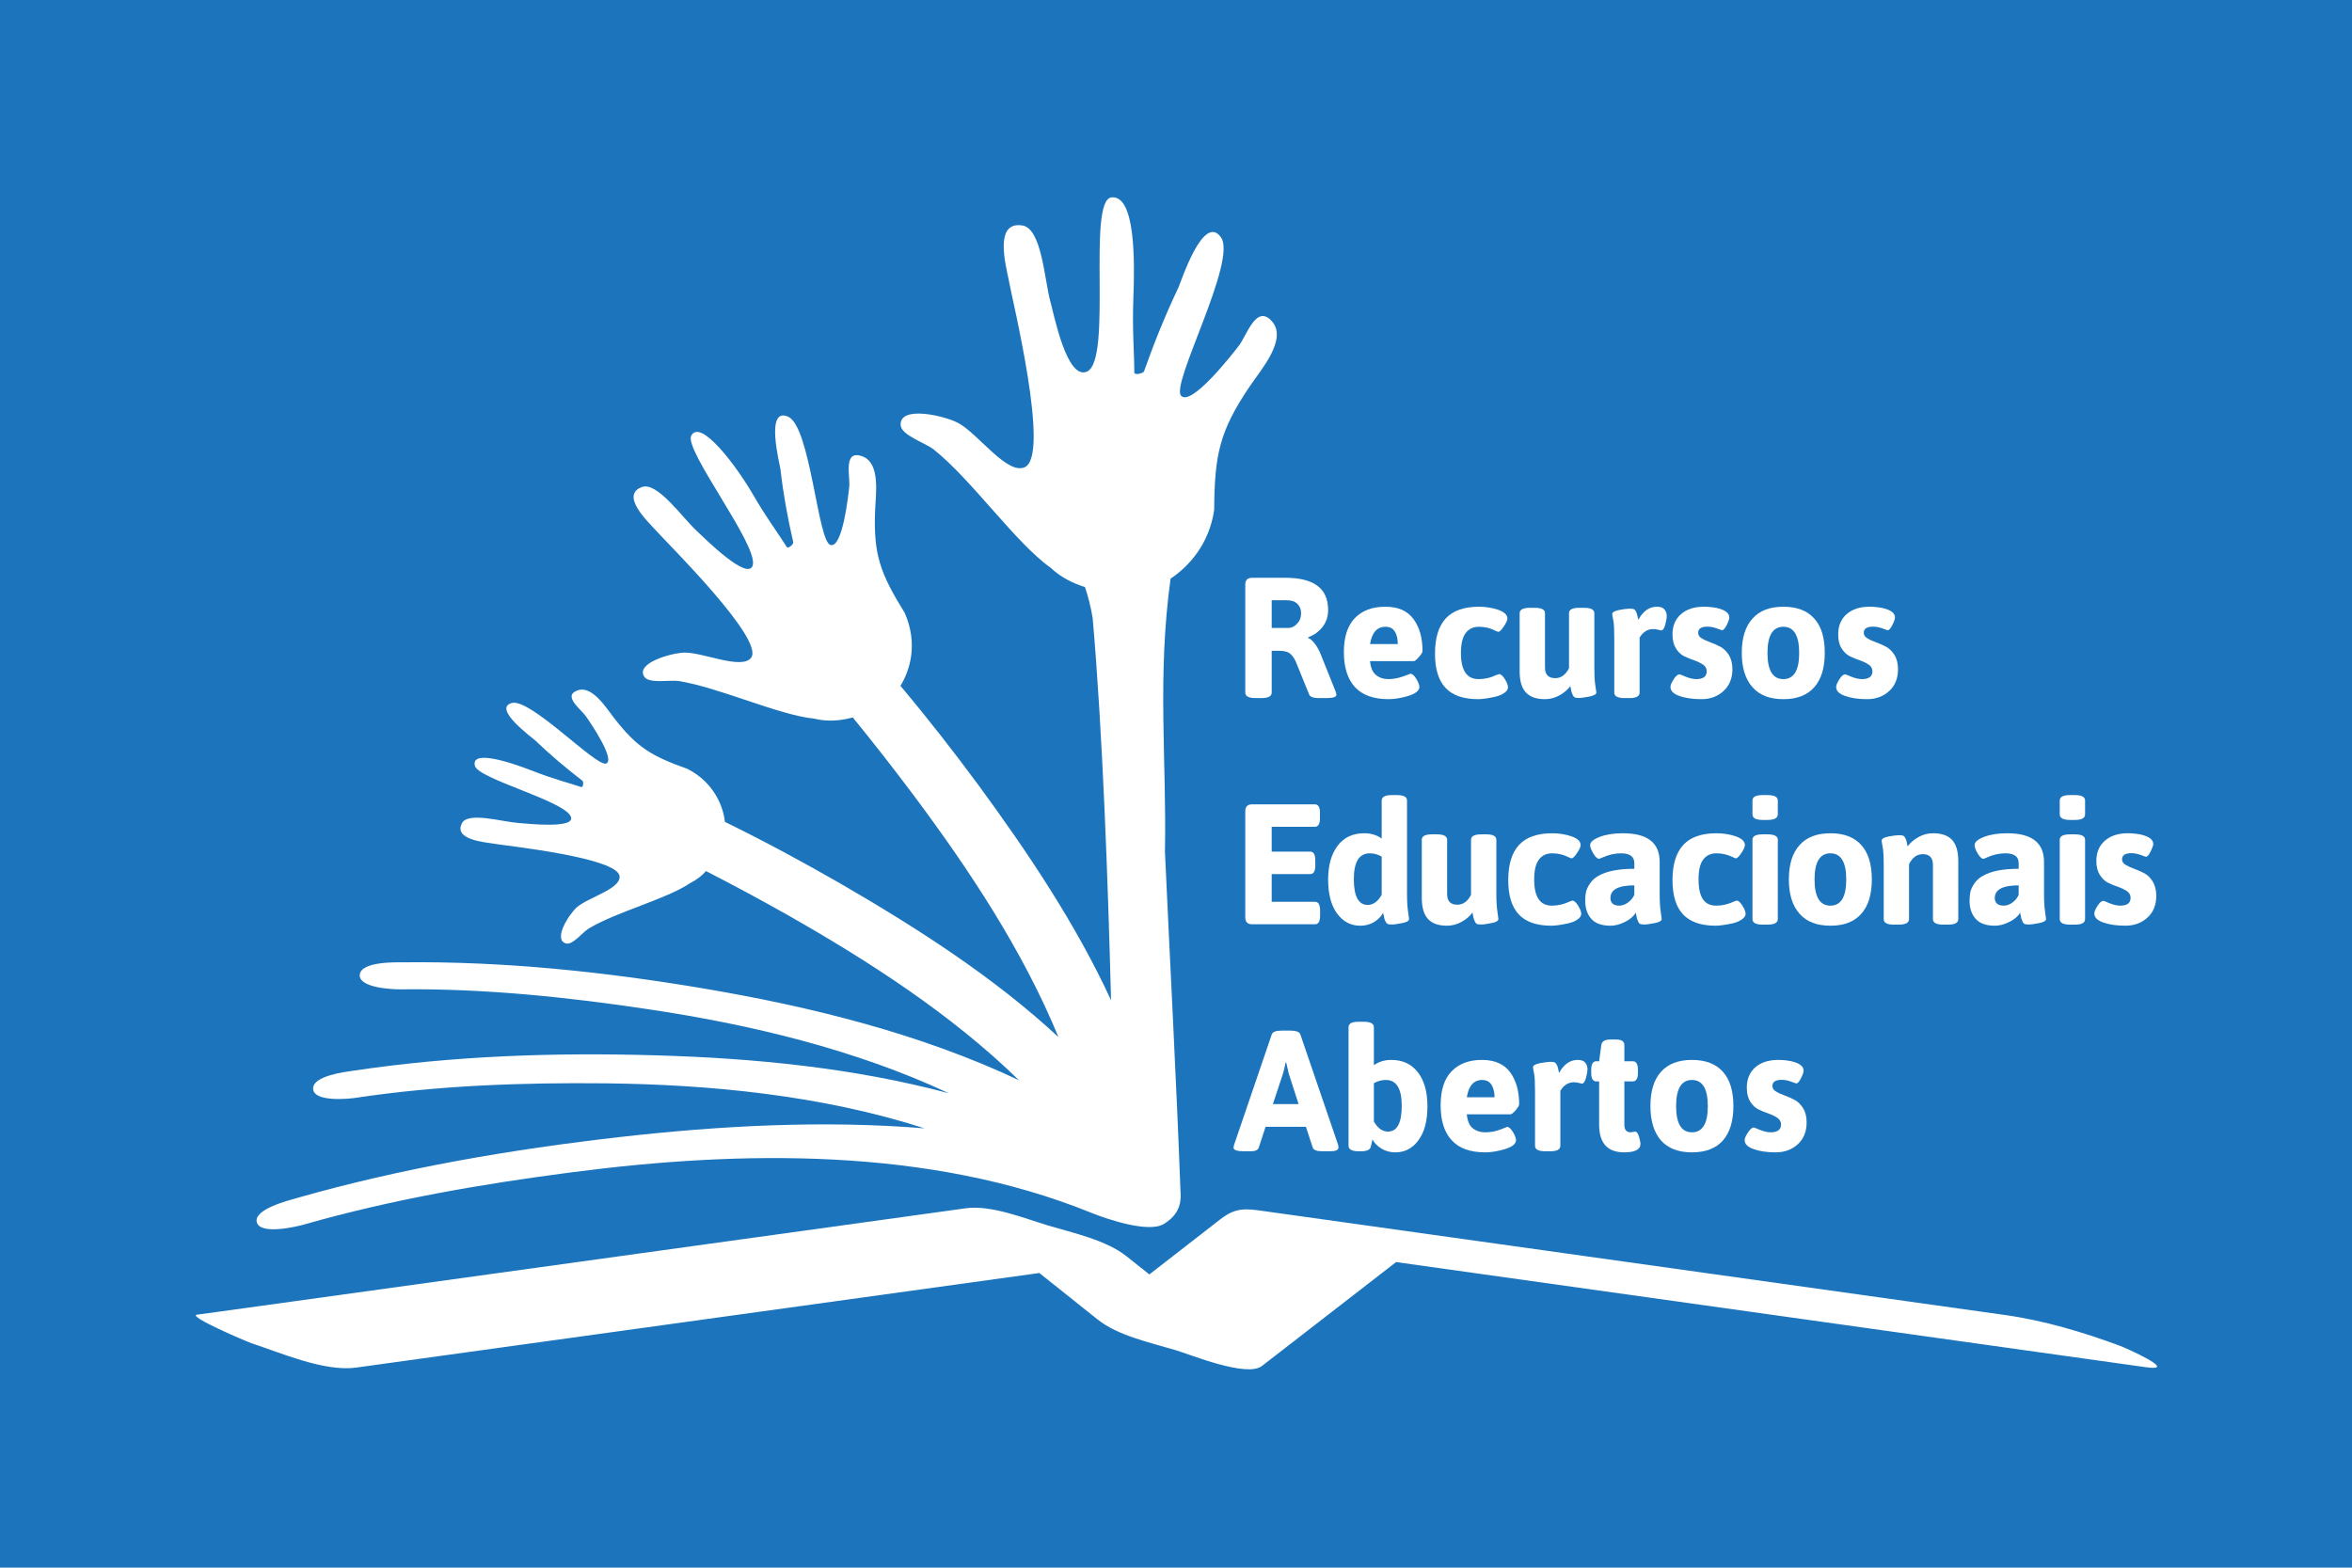<svg version="1.2" baseProfile="tiny" width="740.334" height="493.531" viewBox="1000 7440 19588 13058" preserveAspectRatio="xMidYMid" fill-rule="evenodd" stroke-width="28.222" stroke-linejoin="round" xmlns="http://www.w3.org/2000/svg"><path fill="#1C75BC" d="M1000 7440h19588v13058H1000V7440z"/><path fill="none" d="M1000 7440h19590v13060H1000z"/><path fill="#FFF" d="M3965 18832c-264 36-627-123-870-203-45-15-538-226-455-238 54-7 109-15 163-22 1594-221 3187-442 4781-662 486-68 972-135 1458-202 212-30 493 85 689 144 205 61 484 121 654 258 62 49 125 99 187 149 197-153 394-307 592-460 133-103 216-88 374-66 680 96 1360 191 2040 286 1374 193 2747 386 4121 578 327 46 650 143 958 257 40 15 499 217 216 178l-6246-876c-373 289-745 577-1118 866-126 97-594-95-717-132-203-61-482-120-651-256-162-129-323-258-485-387-1897 262-3794 525-5691 788z"/><path fill="none" d="M2630 17500h16336v1348H2630z"/><path fill="#FFF" d="M11371 13209v-899c0-38 19-57 57-57h278c237 0 355 89 355 268 0 53-15 100-45 139-30 40-70 69-121 88v6c18 7 36 23 55 48s35 53 47 83c42 104 84 209 126 314 4 13 7 22 7 28 0 19-29 28-86 28h-58c-48 0-75-10-83-30-37-93-75-186-113-278-16-32-33-54-52-67-18-13-49-19-91-19h-56v348c0 31-29 46-86 46h-48c-57 0-86-15-86-46zm220-538h135c30 0 55-12 77-36 22-23 33-52 33-86s-11-60-32-80-51-29-88-29h-125v231z"/><path fill="none" d="M11371 12252h761v1004h-761z"/><path fill="#FFF" d="M12284 13163c-61-67-92-164-92-291 0-126 31-221 92-284 62-63 146-94 253-94s185 34 235 103c50 68 75 157 75 265 0 12-10 29-30 51-19 23-34 34-43 34h-364c5 54 21 93 49 115 27 23 63 35 105 35 43 0 84-9 123-23 39-15 59-22 60-22 14 0 30 14 48 42 17 29 26 51 26 67 0 31-30 56-89 75-59 18-115 28-168 28-125 0-218-34-280-101zm357-358c0-43-8-79-25-105-17-27-43-39-77-39-71 0-113 48-129 144h231z"/><path fill="none" d="M12192 12493h657v772h-657z"/><path fill="#FFF" d="M13039 13170c-59-62-88-158-88-287s30-226 89-291c60-65 152-98 277-98 58 0 112 9 162 26 50 18 75 42 75 73 0 14-10 36-30 65-19 30-35 45-46 45-4 0-12-4-26-10-41-21-86-32-135-32-48 0-86 18-111 53-26 35-39 90-39 164s12 129 37 165c24 36 61 54 111 54s98-11 144-33c16-6 24-9 26-9 14 0 30 14 48 42 17 28 26 51 26 68s-10 33-31 47c-21 15-46 25-76 32-60 13-108 20-142 20-122 0-212-31-271-94z"/><path fill="none" d="M12951 12493h610v772h-610z"/><path fill="#FFF" d="M13656 13032v-484c0-30 29-45 86-45h40c57 0 85 15 85 45v453c0 59 29 88 86 88 47 0 85-27 114-82v-459c0-30 28-45 85-45h40c57 0 86 15 86 45v453c0 59 2 108 8 148 3 19 6 39 9 59 0 15-19 26-58 34-38 7-67 12-86 12s-32-2-38-6-11-10-15-19-7-16-9-22c-1-5-4-14-6-28-2-13-4-21-5-24-23 31-53 56-90 77-38 21-79 32-122 32-72 0-124-19-159-57-34-37-51-96-51-175z"/><path fill="none" d="M13656 12502h641v763h-641z"/><path fill="#FFF" d="M14444 13209v-452c0-72-2-122-8-150-6-29-9-46-9-52 0-15 20-26 58-34 38-7 67-11 86-11s32 2 38 5c6 4 11 10 15 18s7 15 8 20c2 5 5 14 7 27 2 12 4 20 5 23 40-73 92-109 155-109 31 0 52 8 64 24 12 15 18 33 18 53s-5 45-13 75c-9 30-19 45-32 45-5 0-15-2-30-6-14-3-26-5-37-5-47 0-85 23-114 71v458c0 31-28 46-85 46h-40c-57 0-86-15-86-46z"/><path fill="none" d="M14427 12493h456v763h-456z"/><path fill="#FFF" d="M14912 13162c0-15 9-36 27-64s34-41 48-41c2 0 19 6 52 20 32 13 62 20 88 20 58 0 87-22 87-65 0-22-10-41-29-55-20-13-43-25-71-35-28-9-57-21-85-34s-51-35-71-66c-19-30-29-69-29-117 0-71 23-128 71-169 47-41 110-62 191-62 38 0 74 4 109 11 68 16 102 42 102 79 0 12-7 33-21 62-15 29-28 44-40 44-1 0-15-5-42-15s-54-15-79-15c-52 0-77 17-77 51 0 19 9 35 29 46 19 12 43 23 71 33s56 23 84 37c28 15 52 39 72 70 19 32 29 72 29 118 0 75-25 136-74 181s-109 68-183 68c-73 0-136-9-185-27-49-17-74-42-74-75z"/><path fill="none" d="M14912 12493h518v772h-518z"/><path fill="#FFF" d="M15595 13164c-59-66-89-161-89-286s30-220 89-285c58-66 144-99 258-99 113 0 199 33 257 99 59 65 87 160 87 285s-29 220-87 286c-59 67-144 100-257 100-114 0-200-33-258-100zm125-285c0 145 44 218 132 218s132-73 132-218-44-218-132-218-132 73-132 218z"/><path fill="none" d="M15506 12493h693v772h-693z"/><path fill="#FFF" d="M16292 13162c0-15 9-36 27-64s34-41 48-41c2 0 19 6 51 20 33 13 62 20 89 20 58 0 87-22 87-65 0-22-10-41-30-55-19-13-43-25-71-35-28-9-56-21-84-34s-52-35-71-66c-20-30-29-69-29-117 0-71 23-128 70-169s111-62 192-62c38 0 74 4 108 11 69 16 103 42 103 79 0 12-7 33-22 62-14 29-27 44-39 44-1 0-15-5-43-15-27-10-53-15-79-15-51 0-77 17-77 51 0 19 10 35 30 46 19 12 43 23 71 33s56 23 84 37c28 15 52 39 71 70 20 32 29 72 29 118 0 75-24 136-73 181s-110 68-184 68c-73 0-135-9-184-27-50-17-74-42-74-75z"/><path fill="none" d="M16292 12493h517v772h-517z"/><path fill="#FFF" d="M11371 15082v-885c0-38 19-57 57-57h522c29 0 43 23 43 71v44c0 48-14 72-43 72h-359v207h321c28 0 42 24 42 71v45c0 47-14 71-42 71h-321v231h361c28 0 42 24 42 72v44c0 48-14 71-42 71h-524c-38 0-57-19-57-57z"/><path fill="none" d="M11371 14140h625v1001h-625z"/><path fill="#FFF" d="M12328 15151c-79 0-143-34-193-102-49-68-74-162-74-282 0-119 27-213 79-282 53-70 127-104 222-104 56 0 105 15 145 44v-317c0-30 29-45 86-45h40c57 0 85 15 85 45v780c0 59 3 109 9 148 3 20 6 40 8 59 0 15-18 27-57 34-38 8-67 12-87 12-19 0-31-2-37-6s-11-10-15-19c-4-8-7-15-9-21s-4-15-6-28c-3-13-4-21-5-23-17 31-43 57-76 77-34 20-72 30-115 30zm62-173c46 0 85-28 117-84v-319c-32-18-65-27-99-27-89 0-133 72-133 215s39 215 115 215z"/><path fill="none" d="M12061 14063h676v1090h-676z"/><path fill="#FFF" d="M12841 14919v-484c0-30 28-45 85-45h40c57 0 86 15 86 45v453c0 59 28 88 85 88 48 0 86-27 114-82v-459c0-30 29-45 86-45h40c57 0 85 15 85 45v453c0 59 3 108 9 148 3 20 6 40 8 59 0 15-18 27-57 34-38 8-68 12-87 12s-31-2-37-6c-7-4-11-10-15-19s-7-16-9-22c-2-5-4-14-6-28-3-13-4-21-5-24-23 31-53 56-91 77-37 21-78 32-122 32-71 0-124-19-158-57-34-37-51-96-51-175z"/><path fill="none" d="M12841 14390h640v763h-640z"/><path fill="#FFF" d="M13649 15057c-59-62-88-158-88-287s30-226 89-291c60-65 152-98 277-98 58 0 112 9 162 26 50 18 75 42 75 73 0 14-10 36-30 65-19 30-35 45-46 45-4 0-12-4-26-10-41-21-86-32-135-32-48 0-86 18-111 53-26 35-39 90-39 164s12 129 37 165c24 36 61 54 111 54s98-11 144-33c16-6 24-9 26-9 14 0 30 14 48 42 17 28 26 51 26 68s-10 33-31 47c-21 15-46 25-76 32-60 13-108 20-142 20-122 0-212-31-271-94z"/><path fill="none" d="M13561 14381h610v772h-610z"/><path fill="#FFF" d="M14202 14942c0-26 2-51 7-73 5-21 16-45 33-70s40-46 68-62c68-40 168-60 301-60v-47c0-55-37-82-111-82-52 0-103 12-152 34-18 8-28 12-30 12-15 0-31-15-48-44-18-30-27-53-27-70 0-26 28-49 80-69 53-20 117-30 193-30 204 0 306 79 306 238v269c0 59 3 109 9 148 3 20 6 40 8 59 0 15-19 27-58 34-38 8-67 12-86 12s-31-2-38-6c-6-4-11-10-14-19-4-9-7-16-9-22-2-5-4-14-6-28-3-13-4-21-5-24-18 31-47 56-89 77s-82 32-121 32c-73 0-127-19-160-57-34-38-51-89-51-152zm210-21c0 19 6 34 18 46 12 11 31 17 56 17 24 0 49-9 72-26 24-17 42-39 53-64v-79c-133 0-199 35-199 106z"/><path fill="none" d="M14202 14381h639v772h-639z"/><g><path fill="#FFF" d="M15017 15057c-59-62-88-158-88-287s30-226 89-291 152-98 277-98c58 0 112 9 162 26 50 18 75 42 75 73 0 14-10 36-29 65-20 30-35 45-47 45-3 0-12-4-25-10-42-21-87-32-136-32-48 0-85 18-111 53s-38 90-38 164 12 129 36 165 61 54 111 54 98-11 145-33c15-6 23-9 25-9 15 0 31 14 48 42 18 28 27 51 27 68s-11 33-32 47c-21 15-46 25-75 32-61 13-109 20-143 20-121 0-212-31-271-94z"/><path fill="none" d="M14929 14381h611v772h-611z"/></g><g><path fill="#FFF" d="M15680 14270c-57 0-85-16-85-46v-116c0-30 28-45 85-45h40c57 0 86 15 86 45v116c0 30-29 46-86 46h-40zm-85 826v-661c0-30 28-45 85-45h40c57 0 86 15 86 45v661c0 31-29 46-86 46h-40c-57 0-85-15-85-46z"/><path fill="none" d="M15595 14063h213v1081h-213z"/></g><g><path fill="#FFF" d="M15987 15051c-59-66-89-161-89-286s30-220 89-285c58-66 144-99 258-99 113 0 198 33 257 99 58 65 87 160 87 285s-29 220-87 286c-59 67-144 100-257 100-114 0-200-33-258-100zm125-285c0 145 44 218 132 218s132-73 132-218-44-218-132-218-132 73-132 218z"/><path fill="none" d="M15898 14381h693v772h-693z"/></g><g><path fill="#FFF" d="M16688 15096v-452c0-72-3-122-9-150-6-29-8-46-8-52 0-15 19-26 57-34 39-7 68-11 87-11s31 2 37 5c7 4 12 10 15 18 4 8 7 15 9 20 2 6 4 14 6 27 3 12 4 20 5 23 23-31 54-57 92-78 37-21 78-31 121-31 71 0 124 19 158 56 34 38 51 96 51 175v484c0 31-28 46-85 46h-40c-57 0-86-15-86-46v-452c0-59-28-89-85-89-48 0-86 28-114 83v458c0 31-29 46-86 46h-40c-57 0-85-15-85-46z"/><path fill="none" d="M16671 14381h640v763h-640z"/></g><g><path fill="#FFF" d="M17403 14942c0-26 3-51 7-73 5-21 16-45 33-70s40-46 69-62c67-40 167-60 300-60v-47c0-55-37-82-111-82-52 0-103 12-152 34-17 8-27 12-30 12-15 0-30-15-48-44-18-30-26-53-26-70 0-26 27-49 79-69 53-20 117-30 193-30 204 0 306 79 306 238v269c0 59 3 109 9 148 3 20 5 40 8 59 0 15-19 27-57 34-39 8-68 12-87 12s-31-2-37-6c-7-4-12-10-15-19-4-9-7-16-9-22-2-5-4-14-6-28-3-13-4-21-5-24-17 31-47 56-89 77-41 21-82 32-121 32-73 0-126-19-160-57s-51-89-51-152zm210-21c0 19 6 34 18 46 13 11 31 17 56 17s50-9 73-26c24-17 41-39 52-64v-79c-133 0-199 35-199 106z"/><path fill="none" d="M17403 14381h639v772h-639z"/></g><g><path fill="#FFF" d="M18240 14270c-57 0-86-16-86-46v-116c0-30 29-45 86-45h40c57 0 85 15 85 45v116c0 30-28 46-85 46h-40zm-86 826v-661c0-30 29-45 86-45h40c57 0 85 15 85 45v661c0 31-28 46-85 46h-40c-57 0-86-15-86-46z"/><path fill="none" d="M18154 14063h213v1081h-213z"/></g><g><path fill="#FFF" d="M18442 15049c0-15 9-36 27-64s35-41 49-41c2 0 19 6 51 20 32 13 62 20 89 20 57 0 86-22 86-65 0-22-9-41-29-55-19-13-43-25-71-35-28-9-56-21-84-34s-52-35-71-66c-20-30-30-69-30-117 0-71 24-128 71-169s111-62 192-62c38 0 74 4 108 11 68 16 103 42 103 79 0 12-8 33-22 62s-27 44-40 44c-1 0-15-5-42-15s-53-15-79-15c-51 0-77 17-77 51 0 19 10 35 29 46 20 12 44 23 72 33s56 23 84 37c28 15 52 39 71 70 19 32 29 72 29 118 0 75-24 136-73 181s-110 68-184 68-135-9-185-27c-49-17-74-42-74-75z"/><path fill="none" d="M18442 14381h518v772h-518z"/></g><g><path fill="#FFF" d="M11273 16999c0-4 2-13 6-26 105-306 209-612 313-918 8-20 35-30 82-30h74c46 0 73 10 81 30 105 306 210 612 314 918 2 10 4 18 4 26 0 21-24 31-71 31h-63c-47 0-73-10-80-30l-57-174h-336l-57 174c-7 20-29 30-66 30h-57c-58 0-87-10-87-31zm328-362h214c-27-84-54-169-82-254-7-30-14-60-21-91h-6c-8 45-15 75-21 91-28 85-56 170-84 254z"/><path fill="none" d="M11273 16025h876v1007h-876z"/></g><g><path fill="#FFF" d="M12231 16984v-988c0-30 28-45 85-45h40c57 0 86 15 86 45v317c41-29 89-44 145-44 95 0 169 35 222 104s79 163 79 282c0 120-24 214-74 282-49 68-114 102-193 102-42 0-81-10-114-30-34-20-59-46-77-77-4 21-9 41-14 61-6 25-33 37-82 37h-18c-57 0-85-15-85-46zm328-118c77 0 115-72 115-215s-44-215-132-215c-35 0-68 9-100 27v319c32 56 71 84 117 84z"/><path fill="none" d="M12231 15951h659v1090h-659z"/></g><g><path fill="#FFF" d="M13090 16938c-62-67-92-164-92-291 0-126 30-221 92-284 61-63 145-94 252-94s185 35 235 103c50 69 75 157 75 265 0 12-10 29-29 51-20 23-34 34-44 34h-363c5 54 21 93 48 115 28 23 63 35 106 35 42 0 83-7 122-22 39-14 59-23 60-23 14 0 30 14 48 42 17 29 26 51 26 67 0 31-29 56-89 75-59 18-115 28-167 28-126 0-219-34-280-101zm357-358c0-43-9-78-26-105-17-26-43-39-77-39-70 0-113 48-128 144h231z"/><path fill="none" d="M12998 16269h656v772h-656z"/></g><g><path fill="#FFF" d="M13784 16984v-452c0-72-2-122-8-150-6-29-9-46-9-52 0-15 20-26 58-34 39-7 67-11 86-11s32 2 38 5c6 4 11 10 15 18s8 15 9 20c2 6 4 14 6 27 2 12 4 20 5 23 40-73 92-109 155-109 31 0 52 8 64 24 12 15 18 33 18 53s-5 45-13 75c-9 30-19 45-32 45-5 0-15-2-30-6-14-3-26-5-37-5-47 0-85 23-114 71v458c0 31-28 46-85 46h-40c-57 0-86-15-86-46z"/><path fill="none" d="M13767 16269h456v763h-456z"/></g><g><path fill="#FFF" d="M14580 16872c13-2 26-4 38-6 13 0 23 14 32 42 8 28 12 48 12 61 0 46-45 70-136 70-139 0-208-77-208-232v-359h-23c-29 0-43-24-43-72v-24c0-48 14-72 43-72h23l18-135c5-31 30-46 77-46h44c48 0 71 15 71 46v135h70c29 0 43 24 43 72v24c0 48-14 72-43 72h-70v362c0 41 18 62 52 62z"/><path fill="none" d="M14252 16099h412v942h-412z"/></g><g><path fill="#FFF" d="M14833 16940c-58-67-88-162-88-287s30-220 88-285c59-66 145-99 258-99s199 33 258 99c58 65 87 160 87 285s-29 220-87 287c-59 66-145 99-258 99s-199-33-258-99zm126-286c0 145 44 218 132 218s132-73 132-218-44-218-132-218-132 73-132 218z"/><path fill="none" d="M14745 16269h693v772h-693z"/></g><g><path fill="#FFF" d="M15530 16937c0-15 9-36 28-64 18-28 34-41 48-41 2 0 19 6 51 20 33 13 62 20 89 20 58 0 87-22 87-65 0-22-10-41-30-55-19-13-43-25-71-35-28-9-56-21-84-34s-52-35-71-66c-20-30-29-69-29-117 0-71 23-127 70-169 47-41 111-62 192-62 38 0 74 4 108 11 69 16 103 42 103 79 0 12-7 33-22 62-14 29-27 44-40 44-1 0-15-5-42-15s-53-15-79-15c-51 0-77 17-77 51 0 19 10 35 30 46 19 12 43 23 71 33s56 23 84 37c28 15 52 39 71 70 20 32 29 72 29 118 0 75-24 136-73 181s-110 68-184 68-135-9-184-27c-50-17-75-42-75-75z"/><path fill="none" d="M15530 16269h518v772h-518z"/></g><g><path fill="#FFF" d="M3533 17640c-63 18-364 89-394-18-31-109 269-184 332-202 874-250 1789-406 2695-509 829-94 1690-141 2534-72-852-274-1777-365-2656-375-692-7-1394 17-2083 121-60 9-344 36-353-73-9-112 274-144 334-153 833-125 1687-153 2523-128 811 23 1646 104 2438 316-780-365-1650-572-2489-698-684-103-1382-176-2079-168-61 1-346-11-339-120 8-112 294-105 355-105 843-10 1692 80 2515 219 891 151 1800 376 2620 763-560-547-1252-993-1923-1374-224-127-452-249-683-368-35 39-79 74-132 100-196 133-613 239-844 378-51 30-134 140-190 125-113-32 29-249 91-302 94-82 366-152 355-258-16-155-919-250-1047-271-80-13-339-34-265-172 51-95 334-11 465-1 78 6 490 52 440-55-61-132-771-312-798-421-34-135 283-35 482 43 169 66 282 94 407 135 16-6 16-51 6-54-135-104-266-214-390-333-26-24-362-269-198-314 155-43 705 536 786 504 80-31-132-342-168-393-42-60-198-171-70-216 123-45 241 150 308 235 188 240 305 311 608 419 230 118 300 328 311 441 328 161 650 334 964 515 628 364 1275 777 1814 1278-296-721-747-1400-1205-2013-164-219-333-436-508-650-93 26-205 39-323 10-299-31-788-259-1126-313-74-11-244 23-285-33-84-117 231-203 334-204 158-1 478 146 554 42 111-153-686-940-793-1059-67-74-301-294-117-362 128-46 333 250 452 361 71 67 432 427 471 291 48-167-574-960-512-1080 79-148 385 266 515 492 110 190 197 304 283 439 21 7 58-34 51-45-46-200-83-401-106-605-5-42-131-525 64-439 185 82 246 1034 351 1068 102 34 150-412 158-487 8-87-53-309 108-251 156 56 111 324 107 453-14 364 41 519 247 852 114 259 41 484-36 607 229 272 447 552 655 834 405 553 807 1151 1099 1785-25-983-70-2235-153-3184-16-96-38-181-64-258-98-30-201-80-289-163-291-207-653-730-971-983-69-55-270-118-275-202-12-170 374-77 482-17 165 90 404 432 551 367 216-95-101-1382-135-1569-22-116-122-482 115-445 163 25 184 454 235 639 31 111 136 648 302 579 219-90-2-1433 207-1452 198-18 193 528 181 839-10 264 7 433 8 625 18 19 83-3 82-18 83-235 177-467 285-694 22-47 207-624 354-420 140 193-419 1222-332 1320 84 94 426-343 483-418 65-85 146-353 277-198 126 149-96 403-185 534-253 374-296 568-299 1035-43 289-215 472-363 571-113 820-32 1517-47 2275 43 939 96 1921 129 2816 5 77 13 194-141 286-127 74-465-39-608-97-1341-543-2906-520-4326-334-748 97-1499 227-2223 434z"/><path fill="none" d="M3136 9083h8500v8598H3136z"/></g></svg>
